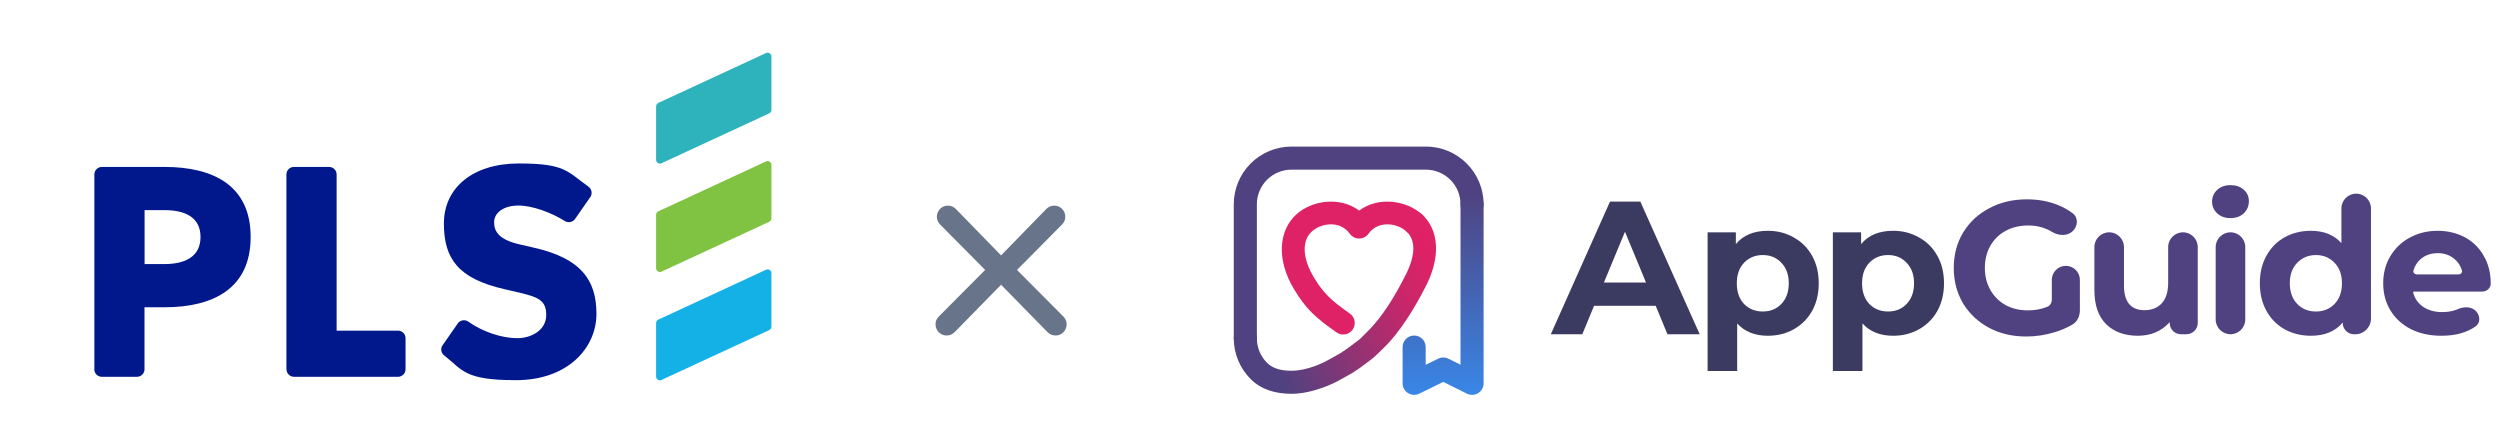 <svg width="231" height="40" viewBox="0 0 231 40" fill="none" xmlns="http://www.w3.org/2000/svg"><path d="M13.36 19.416V24.4H15.2C17.12 24.4 18.528 23.704 18.528 21.896C18.528 20.088 17.12 19.416 15.2 19.416H13.36ZM8.72 34.12V16.12C8.72 15.736 9.032 15.424 9.416 15.424H15.192C19.696 15.424 23.16 17.128 23.16 21.896C23.16 26.664 19.696 28.392 15.192 28.392H13.352V34.12C13.352 34.504 13.04 34.816 12.656 34.816H9.408C9.024 34.816 8.712 34.504 8.712 34.12" fill="#00188C"/><path d="M26.464 34.12V16.12C26.464 15.736 26.776 15.424 27.16 15.424H30.408C30.792 15.424 31.104 15.736 31.104 16.12V30.552H36.776C37.16 30.552 37.472 30.864 37.472 31.248V34.12C37.472 34.504 37.16 34.816 36.776 34.816H27.168C26.784 34.816 26.472 34.504 26.472 34.12" fill="#00188C"/><path d="M40.896 31.904L42.296 29.888C42.52 29.568 42.96 29.496 43.272 29.72C44.592 30.664 46.392 31.248 47.784 31.248C49.176 31.248 50.472 30.448 50.472 29.12C50.472 27.792 49.808 27.472 47.992 27.04L46.608 26.72C42.32 25.736 41.016 23.896 41.016 20.648C41.016 17.4 43.624 15.104 47.944 15.104C52.264 15.104 52.408 15.856 54.368 17.24C54.68 17.464 54.76 17.896 54.544 18.208L53.136 20.232C52.92 20.536 52.512 20.616 52.192 20.424C50.968 19.656 49.224 18.992 47.896 18.992C46.568 18.992 45.656 19.632 45.656 20.536C45.656 21.44 46.16 22.16 48.024 22.584L49.408 22.904C53.672 23.888 55.112 25.864 55.112 29C55.112 32.136 52.472 35.128 47.68 35.128C42.888 35.128 42.776 34.2 41.032 32.832C40.744 32.608 40.688 32.192 40.896 31.896" fill="#00188C"/><path d="M71.128 24.952C71.032 24.888 70.92 24.872 70.808 24.912L60.856 29.52C60.72 29.568 60.624 29.704 60.624 29.848V34.792C60.624 34.904 60.68 35.008 60.776 35.08C60.832 35.12 60.904 35.144 60.976 35.144C61.048 35.144 61.056 35.144 61.096 35.12L71.048 30.512C71.184 30.464 71.28 30.328 71.28 30.184V25.24C71.28 25.128 71.224 25.024 71.128 24.952Z" fill="#14B1E7"/><path d="M71.128 14.944C71.032 14.88 70.92 14.864 70.808 14.904L60.856 19.512C60.72 19.56 60.624 19.696 60.624 19.84V24.784C60.624 24.896 60.68 25 60.776 25.072C60.832 25.112 60.904 25.136 60.976 25.136C61.048 25.136 61.056 25.136 61.096 25.112L71.048 20.504C71.184 20.456 71.28 20.32 71.28 20.176V15.232C71.28 15.12 71.224 15.016 71.128 14.944Z" fill="#80C342"/><path d="M71.128 4.928C71.032 4.864 70.92 4.848 70.808 4.888L60.856 9.496C60.72 9.544 60.624 9.68 60.624 9.824V14.768C60.624 14.88 60.68 14.984 60.776 15.056C60.832 15.096 60.904 15.12 60.976 15.12C61.048 15.12 61.056 15.12 61.096 15.096L71.048 10.488C71.184 10.44 71.28 10.304 71.28 10.16V5.216C71.28 5.104 71.224 5 71.128 4.928Z" fill="#2EB3BC"/><g clip-path="url(#clip0_246_4842)"><path d="M152.986 28.258L147.291 28.258L146.204 30.884L143.295 30.884L148.763 18.629L151.567 18.629L157.052 30.884L154.073 30.884L152.986 28.258ZM152.093 26.105L150.147 21.413L148.202 26.105L152.093 26.105Z" fill="#3B3A60"/><path d="M163.355 21.325C164.231 21.325 165.025 21.53 165.738 21.938C166.462 22.335 167.029 22.901 167.438 23.636C167.847 24.36 168.051 25.206 168.051 26.175C168.051 27.143 167.847 27.995 167.438 28.731C167.029 29.454 166.462 30.02 165.738 30.429C165.025 30.826 164.231 31.024 163.355 31.024C162.151 31.024 161.205 30.645 160.516 29.886V34.281H157.782L157.782 21.465L160.393 21.465V22.551C161.071 21.734 162.058 21.325 163.355 21.325ZM162.881 28.783C163.582 28.783 164.155 28.55 164.599 28.083C165.055 27.605 165.282 26.968 165.282 26.175C165.282 25.381 165.055 24.751 164.599 24.284C164.155 23.806 163.582 23.566 162.881 23.566C162.18 23.566 161.602 23.806 161.146 24.284C160.702 24.751 160.481 25.381 160.481 26.175C160.481 26.968 160.702 27.605 161.146 28.083C161.602 28.55 162.18 28.783 162.881 28.783Z" fill="#3B3A60"/><path d="M174.929 21.325C175.805 21.325 176.599 21.53 177.312 21.938C178.037 22.335 178.603 22.901 179.012 23.636C179.421 24.36 179.625 25.206 179.625 26.175C179.625 27.143 179.421 27.995 179.012 28.731C178.603 29.454 178.037 30.02 177.312 30.429C176.599 30.826 175.805 31.024 174.929 31.024C173.725 31.024 172.779 30.645 172.09 29.886V34.281L169.356 34.281L169.356 21.465L171.967 21.465V22.551C172.645 21.734 173.632 21.325 174.929 21.325ZM174.456 28.783C175.157 28.783 175.729 28.55 176.173 28.083C176.629 27.605 176.857 26.968 176.857 26.175C176.857 25.381 176.629 24.751 176.173 24.284C175.729 23.806 175.157 23.566 174.456 23.566C173.755 23.566 173.176 23.806 172.721 24.284C172.277 24.751 172.055 25.381 172.055 26.175C172.055 26.968 172.277 27.605 172.721 28.083C173.176 28.55 173.755 28.783 174.456 28.783Z" fill="#3B3A60"/><path d="M189.587 25.86C189.587 25.144 190.168 24.564 190.884 24.564C191.6 24.564 192.181 25.144 192.181 25.86L192.181 28.681C192.181 29.22 191.935 29.739 191.467 30.007C190.98 30.286 190.447 30.514 189.868 30.692C188.991 30.96 188.109 31.094 187.221 31.094C185.948 31.094 184.803 30.826 183.787 30.289C182.77 29.741 181.97 28.988 181.386 28.031C180.813 27.062 180.527 25.971 180.527 24.757C180.527 23.543 180.813 22.458 181.386 21.501C181.97 20.532 182.776 19.779 183.804 19.242C184.832 18.694 185.989 18.419 187.274 18.419C188.349 18.419 189.324 18.6 190.201 18.962C190.68 19.16 191.117 19.407 191.512 19.702C192.061 20.112 192.009 20.906 191.506 21.37C190.996 21.841 190.212 21.79 189.619 21.431C188.962 21.034 188.227 20.835 187.414 20.835C186.631 20.835 185.936 20.999 185.329 21.326C184.721 21.652 184.248 22.113 183.909 22.709C183.57 23.304 183.401 23.987 183.401 24.757C183.401 25.516 183.57 26.192 183.909 26.788C184.248 27.383 184.715 27.85 185.311 28.188C185.919 28.515 186.608 28.678 187.379 28.678C188.025 28.678 188.62 28.569 189.164 28.351C189.431 28.244 189.587 27.974 189.587 27.686L189.587 25.86Z" fill="#504280"/><path d="M201.706 21.466C202.461 21.466 203.073 22.077 203.073 22.831L203.073 29.838C203.073 30.416 202.604 30.884 202.025 30.884H201.516C200.943 30.884 200.479 30.42 200.479 29.848V29.764C200.117 30.172 199.684 30.488 199.182 30.709C198.68 30.919 198.136 31.024 197.552 31.024C196.314 31.024 195.332 30.668 194.608 29.956C193.884 29.244 193.521 28.188 193.521 26.788L193.521 22.831C193.521 22.077 194.133 21.466 194.888 21.466C195.643 21.466 196.255 22.077 196.255 22.831L196.255 26.385C196.255 27.902 196.892 28.661 198.166 28.661C198.82 28.661 199.346 28.451 199.743 28.031C200.14 27.599 200.339 26.963 200.339 26.122V22.831C200.339 22.077 200.951 21.466 201.706 21.466Z" fill="#504280"/><path d="M204.729 22.831C204.729 22.077 205.341 21.466 206.096 21.466C206.851 21.466 207.463 22.077 207.463 22.831L207.463 29.519C207.463 30.273 206.851 30.884 206.096 30.884C205.341 30.884 204.729 30.273 204.729 29.519L204.729 22.831ZM206.096 20.153C205.594 20.153 205.185 20.007 204.869 19.715C204.554 19.423 204.396 19.061 204.396 18.63C204.396 18.198 204.554 17.836 204.869 17.544C205.185 17.252 205.594 17.106 206.096 17.106C206.599 17.106 207.007 17.247 207.323 17.527C207.638 17.807 207.796 18.157 207.796 18.577C207.796 19.032 207.638 19.412 207.323 19.715C207.007 20.007 206.599 20.153 206.096 20.153Z" fill="#504280"/><path d="M217.712 17.894C218.466 17.894 219.078 18.506 219.078 19.26L219.078 29.441C219.078 30.238 218.432 30.884 217.634 30.884H217.512C216.935 30.884 216.467 30.417 216.467 29.841V29.799C215.79 30.616 214.808 31.024 213.523 31.024C212.635 31.024 211.829 30.826 211.105 30.429C210.392 30.032 209.831 29.466 209.422 28.731C209.013 27.996 208.809 27.144 208.809 26.175C208.809 25.206 209.013 24.354 209.422 23.619C209.831 22.884 210.392 22.318 211.105 21.921C211.829 21.524 212.635 21.326 213.523 21.326C214.726 21.326 215.667 21.705 216.345 22.463V19.26C216.345 18.506 216.957 17.894 217.712 17.894ZM213.996 28.784C214.685 28.784 215.258 28.55 215.714 28.083C216.169 27.605 216.397 26.969 216.397 26.175C216.397 25.381 216.169 24.751 215.714 24.284C215.258 23.806 214.685 23.567 213.996 23.567C213.295 23.567 212.717 23.806 212.261 24.284C211.806 24.751 211.578 25.381 211.578 26.175C211.578 26.969 211.806 27.605 212.261 28.083C212.717 28.55 213.295 28.784 213.996 28.784Z" fill="#504280"/><path d="M230.144 26.21C230.144 26.626 229.769 26.945 229.353 26.945L223.047 26.945C223.001 26.945 222.967 26.987 222.979 27.032C223.117 27.574 223.414 28.007 223.87 28.328C224.349 28.667 224.944 28.836 225.657 28.836C226.148 28.836 226.58 28.766 226.954 28.626C226.999 28.608 227.043 28.59 227.087 28.57C227.658 28.312 228.373 28.304 228.798 28.765C229.184 29.184 229.201 29.843 228.733 30.169C227.914 30.739 226.865 31.024 225.587 31.024C224.524 31.024 223.583 30.82 222.765 30.412C221.948 29.991 221.317 29.414 220.873 28.678C220.429 27.943 220.207 27.109 220.207 26.175C220.207 25.253 220.423 24.424 220.855 23.689C221.299 22.942 221.901 22.364 222.66 21.956C223.431 21.536 224.29 21.326 225.236 21.326C226.159 21.326 226.995 21.524 227.743 21.921C228.49 22.318 229.075 22.89 229.495 23.637C229.927 24.372 230.144 25.23 230.144 26.21ZM225.254 23.391C224.635 23.391 224.115 23.567 223.694 23.917C223.364 24.192 223.135 24.546 223.006 24.979C222.949 25.172 223.105 25.352 223.306 25.352L227.183 25.352C227.385 25.352 227.541 25.171 227.482 24.978C227.353 24.555 227.125 24.207 226.796 23.934C226.376 23.572 225.862 23.391 225.254 23.391Z" fill="#504280"/><path fill-rule="evenodd" clip-rule="evenodd" d="M116.134 31.259C116.134 27.645 116.134 22.488 116.134 18.873C116.134 18.025 116.472 17.212 117.072 16.612C117.672 16.012 118.487 15.675 119.336 15.675C122.958 15.675 128.128 15.675 131.75 15.675C132.599 15.675 133.413 16.012 134.013 16.612C134.614 17.212 134.951 18.025 134.951 18.873C134.951 19.462 135.429 19.939 136.018 19.939C136.607 19.939 137.086 19.462 137.086 18.873C137.086 17.459 136.523 16.104 135.523 15.104C134.522 14.104 133.165 13.543 131.75 13.543C128.128 13.543 122.958 13.543 119.336 13.543C117.921 13.543 116.563 14.104 115.563 15.104C114.562 16.104 114 17.459 114 18.873C114 22.488 114 27.645 114 31.259C114 31.848 114.478 32.325 115.067 32.325C115.656 32.325 116.134 31.848 116.134 31.259Z" fill="#504280"/><path fill-rule="evenodd" clip-rule="evenodd" d="M134.951 18.87V33.698L133.836 33.145C133.538 32.997 133.189 32.996 132.89 33.142L131.734 33.709L131.734 32.069C131.734 31.48 131.256 31.003 130.667 31.003C130.078 31.003 129.6 31.48 129.6 32.069V35.419C129.6 35.787 129.79 36.129 130.103 36.324C130.415 36.518 130.806 36.538 131.137 36.376L133.357 35.288L135.543 36.373C135.874 36.538 136.266 36.52 136.58 36.325C136.894 36.131 137.085 35.788 137.085 35.419V18.87C137.085 18.282 136.607 17.804 136.018 17.804C135.429 17.804 134.951 18.282 134.951 18.87Z" fill="url(#paint0_linear_246_4842)"/><path fill-rule="evenodd" clip-rule="evenodd" d="M129.957 21.385C130.936 22.283 130.72 23.878 129.741 25.674C129.736 25.683 129.732 25.691 129.727 25.7C129.018 27.093 127.757 29.311 126.295 30.687C126.046 30.922 125.712 31.317 125.452 31.489C125.434 31.501 125.416 31.514 125.398 31.528C123.826 32.721 123.887 32.615 122.481 33.396C122.385 33.447 120.863 34.255 119.336 34.255C118.492 34.255 117.668 34.117 117.072 33.521C116.471 32.921 116.134 32.108 116.134 31.26C116.134 30.671 115.656 30.194 115.067 30.194C114.478 30.194 114 30.671 114 31.26C114 32.673 114.562 34.029 115.563 35.029C116.568 36.032 117.915 36.387 119.336 36.387C121.42 36.387 123.503 35.267 123.503 35.267C123.506 35.265 123.51 35.264 123.513 35.262C125.042 34.413 124.979 34.523 126.669 33.24C127.003 33.007 127.443 32.536 127.759 32.239C129.393 30.7 130.828 28.24 131.623 26.679C133.184 23.807 132.967 21.251 131.4 19.814C130.966 19.416 130.291 19.445 129.892 19.879C129.494 20.312 129.523 20.987 129.957 21.385Z" fill="url(#paint1_linear_246_4842)"/><path fill-rule="evenodd" clip-rule="evenodd" d="M124.725 28.971C123.072 27.811 122.315 27.148 121.407 25.639C120.363 23.903 120.244 22.279 121.214 21.39C122.089 20.588 123.841 20.361 124.715 21.591C124.915 21.872 125.239 22.04 125.585 22.04C125.931 22.04 126.255 21.872 126.455 21.591C127.329 20.361 129.081 20.588 129.956 21.39C130.389 21.788 131.065 21.759 131.463 21.326C131.862 20.892 131.833 20.217 131.399 19.819C129.982 18.52 127.367 18.12 125.585 19.459C123.803 18.12 121.188 18.52 119.771 19.819C118.193 21.267 117.878 23.913 119.578 26.738C120.656 28.529 121.535 29.338 123.498 30.716C123.98 31.054 124.646 30.938 124.984 30.456C125.323 29.975 125.207 29.309 124.725 28.971Z" fill="#DF2166"/></g><path d="M87.59 19C87.865 19 88.129 19.111 88.321 19.309L92.5 23.599L96.679 19.309C96.871 19.111 97.135 19 97.41 19C98.318 19 98.774 20.095 98.136 20.74L93.972 24.942L98.255 29.247C98.901 29.895 98.441 31 97.527 31C97.25 31 96.986 30.889 96.792 30.691L92.5 26.31L88.208 30.691C88.014 30.889 87.75 31 87.473 31C86.559 31 86.099 29.895 86.745 29.247L91.028 24.942L86.864 20.74C86.226 20.095 86.682 19 87.59 19Z" fill="#677489"/><defs><linearGradient id="paint0_linear_246_4842" x1="133.343" y1="36.789" x2="133.343" y2="17.804" gradientUnits="userSpaceOnUse"><stop stop-color="#3888E8"/><stop offset="0" stop-color="#3888E8"/><stop offset="1" stop-color="#504280"/></linearGradient><linearGradient id="paint1_linear_246_4842" x1="131.15" y1="21.869" x2="115.607" y2="29.801" gradientUnits="userSpaceOnUse"><stop stop-color="#DF2166"/><stop offset="0.24" stop-color="#C6276A"/><stop offset="0.58" stop-color="#923374"/><stop offset="1" stop-color="#504280"/></linearGradient><clipPath id="clip0_246_4842"><rect width="116.143" height="22.942" fill="white" transform="translate(114 13.543)"/></clipPath></defs></svg>